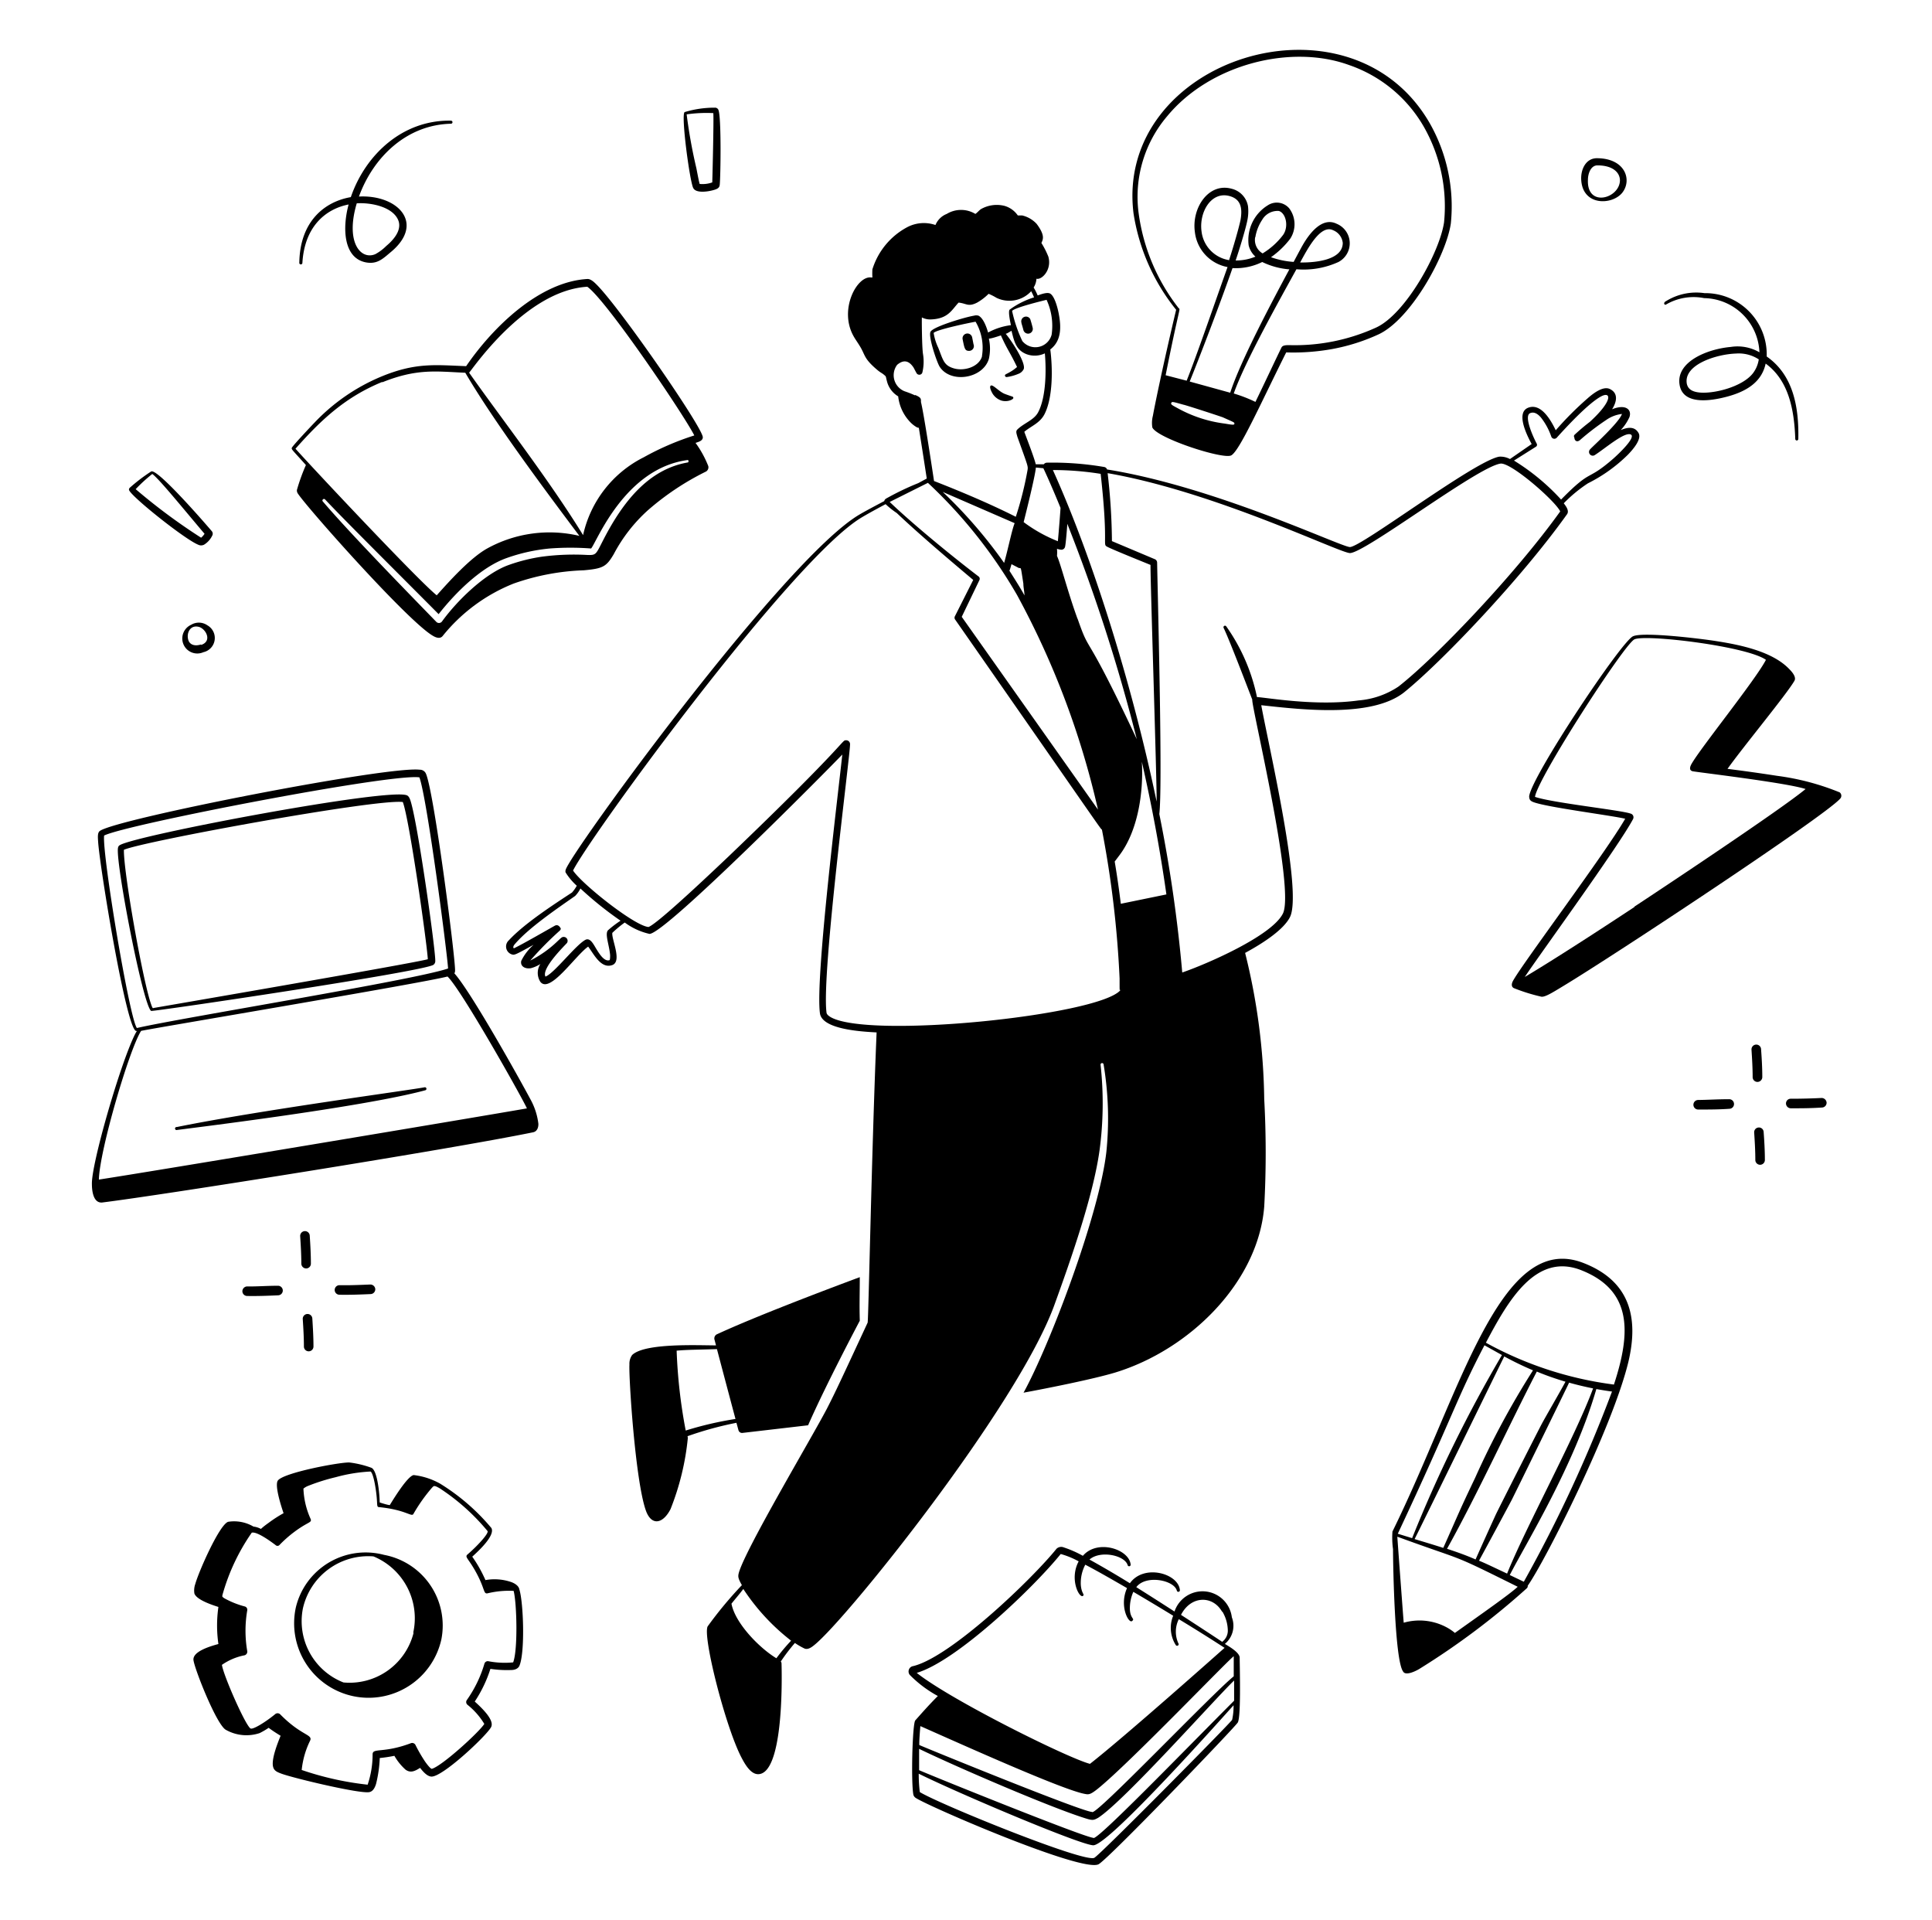 <svg xmlns="http://www.w3.org/2000/svg" width="155" height="154" fill="none"><path fill="#000" d="M55.166 115.199a27.8 27.8 0 0 1 3.917-1.073l.161.59a.298.298 0 0 0 .322.222l5.266-.613c1.449-3.304 4.109-8.309 4.147-8.386-.038-1.249 0-2.299 0-3.495-3.012 1.119-8.585 3.242-11.498 4.599a.376.376 0 0 0-.161.406s.054.192.123.468c-1.426 0-5.696-.207-6.723.767-.16.222-.238.493-.222.766-.061 1.058.468 9.275 1.31 11.69.438 1.264 1.358 1.126 1.986-.085a20.92 20.92 0 0 0 1.388-5.695c0-.1-.024-.092-.016-.161Zm-.881-6.86c.935-.077 1.226-.062 3.234-.123.36 1.364 1.104 4.17 1.488 5.603-1.353.21-2.688.52-3.994.928a41.901 41.901 0 0 1-.728-6.408Z"/><path fill="#000" d="M125.717 41.252c.192-.269-.053-.614-.26-.882a11.534 11.534 0 0 1 1.939-1.602 12.48 12.48 0 0 0 3.212-2.3c.391-.406 1.127-1.241.851-1.732-.276-.49-.767-.521-1.434-.237.289-.304.525-.654.698-1.035.215-.598-.291-1.081-1.388-.636.399-.637.491-1.304-.184-1.626-.544-.26-1.341.36-1.801.767a26.27 26.27 0 0 0-2.537 2.545c-.483-1.012-1.25-2.177-2.208-1.81-.958.369-.214 2.017.276 2.914l-1.74 1.203a1.616 1.616 0 0 0-.858-.191c-1.978.337-11.061 7.25-11.981 7.25-.705 0-10.778-4.828-19.485-6.223a.292.292 0 0 0-.238-.2 24.52 24.52 0 0 0-4.6-.345.322.322 0 0 0-.237.13h-.644c-.153-.62-.72-2.053-.92-2.605.522-.453 1.242-.683 1.618-1.41.69-1.35.66-3.695.467-5.198.867-.66.89-1.717.69-2.798-.076-.437-.314-1.426-.682-1.67-.207-.139-.644 0-1.02.137-.375-.874-.375-.475-.222-.828.072-.162.113-.336.123-.513.406.122 1.25-.69.958-1.763a6.812 6.812 0 0 0-.56-1.104c.108-.26.338-.575-.383-1.533a2.3 2.3 0 0 0-1.157-.675h-.353a1.954 1.954 0 0 0-1.058-.766 2.553 2.553 0 0 0-1.916.268c-.153.115-.276.268-.43.376a2.215 2.215 0 0 0-2.299 0 1.617 1.617 0 0 0-.904.889 2.859 2.859 0 0 0-2.3.192 5.764 5.764 0 0 0-2.76 3.365 5.71 5.71 0 0 0 0 .651h-.084c-1.15-.169-2.614 2.56-1.44 4.684.137.253.314.49.482.766.49.767.3.997 1.395 1.932.322.276.376.253.575.421.2.169.123.085.238.514a1.972 1.972 0 0 0 .904 1.219c.082.75.401 1.453.912 2.008.162.181.351.336.56.46.056.032.12.05.184.054.23 1.425.514 3.28.636 4.07l-.682.368c-.893.359-1.76.776-2.599 1.25a.321.321 0 0 0-.13.19c-.812.43-1.579.836-2.016 1.097-6.086 3.61-23.371 27.411-23.548 28.5a.321.321 0 0 0 0 .191c.248.396.55.754.897 1.066a2.975 2.975 0 0 1-.383.544c-1.533 1.004-3.833 2.499-5.067 3.833a.666.666 0 0 0 .223 1.126c.23.077.268.054 1.763-.766a4.17 4.17 0 0 0-.99 1.288c-.099.421.284.667.767.59.272-.071.53-.185.767-.337a1.319 1.319 0 0 0 0 1.433c.766.966 2.775-2.077 3.832-2.828.43.544 1.012 1.816 1.94 1.479.805-.299-.077-2.07 0-2.583.312-.3.645-.576.996-.828.592.438 1.268.75 1.986.912 1.264 0 14.464-13.322 15.468-14.388-.36 3.388-2.177 17.93-1.794 20.758.177 1.28 3.25 1.464 4.546 1.533-.391 9.198-.652 23.134-.72 23.28-2.032 4.376-2.584 5.572-3.266 6.898-1.242 2.377-6.47 11.146-7.06 13.139-.084.314-.092.437.238 1.019a31.975 31.975 0 0 0-2.744 3.304c-.422.766 1.387 7.911 2.667 10.44.291.567.767 1.441 1.403 1.418 1.916-.069 1.909-6.952 1.855-8.876a.243.243 0 0 0-.061-.161c.347-.519.726-1.015 1.134-1.487.244.167.5.316.767.444.26.115.552-.084.766-.26 2.553-2.009 16.32-19.164 19.27-27.258 1.342-3.695 3.128-8.8 3.634-12.418.31-2.288.338-4.604.084-6.899a.123.123 0 1 1 .246 0c.384 2.308.458 4.656.222 6.983-.567 5.021-4.53 15.484-6.646 19.332 1.825-.337 5.534-1.073 7.328-1.609 5.98-1.817 11.498-7.237 11.981-13.323.156-2.867.156-5.74 0-8.608a50.772 50.772 0 0 0-1.533-11.736c1.625-.881 3.112-1.916 3.595-2.866 1.035-2.032-1.702-13.721-2.3-17.002 3.274.36 8.846 1.012 11.445-1.02 2.974-2.391 9.397-9.121 13.084-14.295Zm-63.43 91.761c-1.38-.835-3.311-2.821-3.603-4.377.315-.398.644-.766.95-1.18a17.111 17.111 0 0 0 3.834 4.147 15.48 15.48 0 0 0-1.181 1.41Zm60.939-97.18a.186.186 0 0 0 .08-.111.186.186 0 0 0-.018-.135c-.269-.498-1.074-2.254-.514-2.453.322-.123.606.077.843.345.363.46.645.979.836 1.533a.26.26 0 0 0 .2.178.262.262 0 0 0 .252-.093c.766-.851 2.56-2.79 3.572-3.312.766-.398.95.337-.928 2.054-.431.33-.845.68-1.241 1.05a.175.175 0 0 0 0 .207c0 .2.161.422.437.215a20.07 20.07 0 0 1 2.108-1.617 2.754 2.754 0 0 1 1.272-.49c-.23.704-2.369 2.62-2.553 2.835a.3.3 0 0 0 .391.453c.851-.552 2.338-1.84 2.852-1.648.513.191-1.012 1.617-1.395 1.954-2.2 1.909-1.633.682-4.178 3.273a17.642 17.642 0 0 0-3.779-3.127l1.763-1.112ZM89.92 72.495c-.13-1.058-.29-2.2-.49-3.388l.33-.438c1.532-1.97 1.992-5.105 1.847-7.565.82 3.595 1.472 7.129 1.97 10.64l-3.657.75ZM78.522 46.25c-2.016-1.533-5.258-4.178-7.144-5.987l3.066-1.533a38.984 38.984 0 0 1 7.152 8.999 66.987 66.987 0 0 1 6.492 17.209l-10.93-15.461 1.425-2.96a.238.238 0 0 0-.06-.268Zm5.182-8.693c.046.084.575 1.211 1.38 3.181 0 .084-.146 2-.215 2.675a11.935 11.935 0 0 1-2.744-1.533c.168-.667.927-3.694.981-4.377l.598.054Zm-2.721 8.233c.053-.138.107-.322.168-.537l.514.268c.291.192.176-.39.437 1.296 0 .283.076.598.092.943-.353-.637-.79-1.319-1.204-1.97h-.007Zm-.43-.644a37.98 37.98 0 0 0-4.92-5.688l5.771 2.507c-.222.528-.544 2.146-.843 3.18h-.008Zm5.895 4.492c-.766-2.093-1.357-4.431-1.648-5.044a3.19 3.19 0 0 0 0-.575c.11.041.227.067.345.077a.307.307 0 0 0 .307-.261c.06-.253.16-1.533.176-1.817a139.73 139.73 0 0 1 5.573 17.27c-4.331-9.213-3.664-6.546-4.745-9.65h-.008Zm6.34 14.633c-1.748-8.379-4.822-18.826-8.318-26.568 1.284 0 2.566.103 3.833.306.652 5.826.107 5.627.544 5.857.437.23 3.066 1.287 3.457 1.448-.038.59.514 17.47.49 18.957h-.007Zm-8.823-40.22c.4.872.54 1.84.406 2.79a1.349 1.349 0 0 1-2.353.514 11.04 11.04 0 0 1-.82-2.415c.206-.268 2.414-.805 2.767-.89Zm-10.548 7.665a8.718 8.718 0 0 0-.859-.337 1.387 1.387 0 0 1-.582-2.116c.483-.406.92-.383 1.318.222.253.468.246.506.36.552a.255.255 0 0 0 .295-.066.253.253 0 0 0 .05-.095 3.74 3.74 0 0 0 .054-1.464c-.092-.529-.107-2.874-.092-2.95.224.117.476.173.728.16 1.388-.053 1.664-.766 2.216-1.349.636.061.766.368 1.487 0 .337-.192.647-.43.92-.705.22.09.433.198.636.322a2.384 2.384 0 0 0 2.782-.53c.085.162.161.323.23.492a6.654 6.654 0 0 0-1.962.988c-.13.161.061 1.035.107 1.242a5.192 5.192 0 0 0-1.832.59c-.115-.398-.368-1.142-.766-1.349a.628.628 0 0 0-.368 0c-.69.107-3.166.851-3.465 1.257-.26.284.483 2.476.713 2.837.882 1.364 3.465.965 3.948-.63.12-.534.12-1.089 0-1.624.222 0 .889-.238.966-.26.528 1.187.682 1.256 1.295 2.537-.084.069-.222.183-.337.26-.545.36-.66.3-.629.452a.13.13 0 0 0 .146.092c.321-.046.636-.133.935-.26a.766.766 0 0 0 .414-.368c.215-.483-.974-2.3-1.441-2.844.092 0 .306-.153.467-.238.215.859.36 1.533 1.189 1.87a1.902 1.902 0 0 0 1.486-.06c.123 1.348.1 3.54-.544 4.736-.33.621-1.142.859-1.663 1.373-.153.145-.054.352 0 .575.85 2.368.866 2.36.82 2.667a27.504 27.504 0 0 1-.943 3.756c-.191-.084-2.345-1.226-6.561-2.867-.13-.866-.828-5.488-1.05-6.339.015-.299-.023-.368-.468-.567v.038Zm5.366-3.127c-.246.835-1.403 1.195-2.23.966-.829-.23-.882-.652-1.273-1.649a4.33 4.33 0 0 1-.376-1.203c.253-.276 3.02-.843 3.365-.897a4.14 4.14 0 0 1 .514 2.744v.039ZM48.788 74.61c-.29.284.1 1.211.161 2.016 0 .07 0 .368-.046.391-.421.138-.812-.498-1.05-.882-.237-.383-.475-.904-.85-.766-.767.36-2.545 2.721-3.243 2.966-.353-.674 1.663-2.598 1.732-2.705a.313.313 0 0 0-.29-.476c-.139 0-.23.123-.445.315a8.872 8.872 0 0 1-2.216 1.579c.74-.848 1.53-1.65 2.369-2.4a.33.33 0 0 0 .084-.153s-.16-.406-.475-.245c-.445.245-2.606 1.495-3.289 1.817-.092-.062-.038-.154 0-.246 1.081-1.326 3.458-2.936 4.914-3.955.17-.176.313-.378.422-.598a28.23 28.23 0 0 0 3.219 2.583 8.86 8.86 0 0 0-.997.76Zm17.838 6.968c-.17-.107-.292-.207-.315-.345-.421-3.127 1.924-20.85 1.886-21.547a.307.307 0 0 0-.314-.307c-.391 0 .299 0-9.467 9.352-.644.605-5.565 5.312-6.385 5.626-1.127-.084-5.366-3.465-6.056-4.53C47.31 67.13 63.483 44.931 69.08 41.535c.429-.26 1.165-.666 1.97-1.096.278.263.578.501.896.713 1.779 1.686 4.255 3.787 6.133 5.366l-1.465 2.905a.253.253 0 0 0 0 .253C88.504 66.73 88.326 66.54 88.404 66.54a82.624 82.624 0 0 1 1.418 11.942c0 1.08 0 .989.046.912.046-.076 0 .054 0 .054-1.855 2.024-20.214 3.91-23.241 2.13Zm42.373-25.395c-3.472.483-7.397-.238-8.155-.268a15.114 15.114 0 0 0-2.469-5.68.123.123 0 0 0-.207.13c.445.904 1.932 4.806 2.3 5.756-.115.368 3.465 15.17 2.453 17.163-.905 1.801-6.17 4.07-8.072 4.722-.376-4.267-.99-8.51-1.84-12.71.261-2.207-.076-15.33-.176-20.182a.3.3 0 0 0-.184-.26l-3.441-1.45a50.015 50.015 0 0 0-.345-5.45c8.592 1.488 18.603 6.401 19.439 6.409 1.211 0 10.21-6.899 12.073-7.175.828-.13 4.384 2.974 4.798 3.833-3.633 5.074-10.018 11.743-12.977 14.05a6.717 6.717 0 0 1-3.197 1.112Z"/><path fill="#000" d="M77.993 27.056a.39.39 0 0 0-.766.145c.153.767.184.943.521.943a.383.383 0 0 0 .353-.536 39.246 39.246 0 0 0-.108-.552Zm2.346 5.074c.498.146.973-.092.958-.215-.015-.122 0-.06-.674-.314-.453-.168-.951-.766-1.127-.674-.177.092.092.582.153.674.164.249.407.435.69.529Zm14.02-7.282c-1.004 4.208-1.74 7.78-1.863 8.493a2.3 2.3 0 0 0-.046.95c.406.867 5.657 2.576 6.324 2.239.667-.337 2.399-4.239 4.415-8.263a17.59 17.59 0 0 0 3.687-.269 15.628 15.628 0 0 0 3.71-1.172c2.591-1.196 5.427-6.317 5.81-8.892a13.497 13.497 0 0 0-1.694-8.056c-6.431-11.153-25.295-5.151-23.762 7.236a16.265 16.265 0 0 0 3.419 7.734Zm4.675 9.13c0 .122-.138.107-.766 0a10.526 10.526 0 0 1-3.672-1.173c-.536-.292-.682-.353-.628-.483.053-.13.168-.085.996.145.077 0 2.453.767 3.135 1.005.882.398.935.398.935.505Zm-.138-12.472a4.774 4.774 0 0 0 2.369-.49 6.09 6.09 0 0 0 2.177.59c-1.288 2.399-3.902 7.29-4.745 9.895l-3.25-.896c.767-1.886 2.46-6.301 3.434-9.1h.016Zm-.268-.636a2.645 2.645 0 0 1-2.23-2.3c-.215-1.533.766-3.25 2.246-2.844.927.253 1.042.99.881 1.917-.138.674-.636 2.368-.912 3.196l.015.03Zm2.085-1.84c.082-.502.27-.98.552-1.403a1.424 1.424 0 0 1 1.334-.705c.567.169.812 1.242.345 1.916a5.862 5.862 0 0 1-1.648 1.488 1.25 1.25 0 0 1-.598-1.296h.015Zm-7.044-9.743c3.434-4.131 9.896-5.772 14.564-4.07a11.054 11.054 0 0 1 6.002 4.96 12.886 12.886 0 0 1 1.617 7.665c-.352 2.384-3.066 7.336-5.45 8.432a15.705 15.705 0 0 1-6.952 1.41c-.261 0-.537 0-.636.184-.453.92-1.281 2.698-2.093 4.37a11.682 11.682 0 0 0-1.74-.675c.889-2.545 3.695-7.543 5.028-9.965a6.744 6.744 0 0 0 3.373-.583 1.696 1.696 0 0 0 .903-1.58 1.69 1.69 0 0 0-1.049-1.486c-1.188-.582-2.253.813-2.874 1.985a74.1 74.1 0 0 0-.575 1.074 6.742 6.742 0 0 1-1.817-.376c.583-.41 1.1-.906 1.533-1.472a2.12 2.12 0 0 0-.076-2.453 1.311 1.311 0 0 0-1.717-.237 3.273 3.273 0 0 0-1.533 3.204c.083.353.273.671.544.912a4.034 4.034 0 0 1-1.587.307c.307-.905.805-2.538.935-3.204.082-.38.1-.772.054-1.158a1.746 1.746 0 0 0-1.295-1.387c-1.863-.53-3.235 1.533-2.967 3.457a3.227 3.227 0 0 0 2.622 2.82c-.982 2.76-2.515 7.214-3.281 9.115l-1.686-.437c1.08-5.427 1.21-5.297 1.057-5.366a15.782 15.782 0 0 1-3.227-7.665 9.965 9.965 0 0 1 2.323-7.78Zm10.639 11.767c.537-.974 1.61-3.105 2.652-2.583a1.233 1.233 0 0 1 .767 1.019c-.015 1.349-2.116 1.587-3.449 1.564h.03Zm29.343 3.38a4.377 4.377 0 0 1 3.066-.521 4.52 4.52 0 0 1 4.438 4.346 3.493 3.493 0 0 0-2.299-.43c-1.924.17-4.438 1.212-4.101 3.067.276 1.533 2.299 1.326 3.832.912 1.534-.414 2.752-1.165 3.067-2.644 1.862 1.356 2.299 3.733 2.376 6.055a.123.123 0 0 0 .245 0c.054-2.598-.414-5.143-2.537-6.623a4.916 4.916 0 0 0-1.407-3.609 4.928 4.928 0 0 0-3.583-1.473 4.598 4.598 0 0 0-3.066.629c-.284.138-.154.345-.031.291Zm6.991 5.496c-.866 1.135-3.319 1.725-4.454 1.533-.421-.069-.766-.245-.858-.682-.276-1.533 2.368-2.369 3.947-2.422a2.93 2.93 0 0 1 1.825.467c-.058.401-.216.78-.46 1.104ZM130.14 15.473c.821-1.012.269-2.775-2.023-2.782-.889 0-1.319.904-1.257 1.77.138 2.062 2.46 2.001 3.28 1.012Zm-2.744-1.05c0-.506.238-1.165.767-1.157 1.234 0 1.801.575 1.801 1.21-.031 1.45-2.668 2.2-2.568-.053Zm-.314 86.902c-6.738-2.69-9.865 10.333-15.369 21.524a6.65 6.65 0 0 0 .046 1.41c0 1.173.13 8.938.812 9.82.184.352.959 0 1.319-.223a60.112 60.112 0 0 0 8.616-6.469.257.257 0 0 0 .05-.09.25.25 0 0 0 .011-.102c1.426-2.031 6.768-12.609 8.064-17.914.904-3.756.008-6.553-3.549-7.956Zm2.407 9.735a28.906 28.906 0 0 1-10.279-3.358c1.793-3.395 4.009-7.266 7.665-5.81 4.07 1.617 3.986 4.967 2.614 9.145v.023Zm-12.755 19.929a4.019 4.019 0 0 0-.767-.505 4.596 4.596 0 0 0-3.35-.322c-.076-.913-.513-6.846-.513-6.899 5.741 2.1 3.97 1.188 9.658 4.016-.598.568-2.844 2.139-5.028 3.695v.015Zm3.955-22.183c.748.409 1.515.779 2.3 1.112a66.983 66.983 0 0 0-4.646 8.631c-1.287 2.69-1.241 2.675-2.552 5.611-.767-.246-1.533-.476-2.3-.706.828-1.648 6.715-13.697 7.198-14.663v.015Zm-4.599 15.43c2.491-4.469 5.028-10.026 7.205-14.219.767.322 1.533.583 2.3.813-.406.766-1.595 2.805-1.909 3.395-.314.591-3.465 6.8-3.687 7.275-.352.766-1.318 2.905-1.617 3.587-.782-.345-1.533-.605-2.323-.866l.031.015Zm2.568.951c.467-.851 2.391-4.423 2.629-4.883.36-.713 4.377-8.922 4.599-9.398.705.2 1.449.368 1.924.46-1.403 3.833-5.442 11.215-6.899 14.856-1.326-.621-1.625-.775-2.284-1.05l.031.015Zm.467-17.262 1.372.766a109.39 109.39 0 0 0-7.205 14.687l-1.15-.353c4.454-9.489 4.661-10.731 6.953-15.116l.03.016Zm3.158 18.964-1.157-.552c1.249-2.453 5.159-8.746 6.945-14.917.429.077.851.146 1.257.199a111.203 111.203 0 0 1-7.075 15.254l.03.016Zm-24.015 4.974a1.892 1.892 0 0 0 .56-2.138 2.373 2.373 0 0 0-2.116-2.071 2.37 2.37 0 0 0-2.484 1.611 319.567 319.567 0 0 0-3.066-1.955c.767-1.019 3.02-.567 3.25.268a.126.126 0 0 0 .05.082.123.123 0 0 0 .174-.028.122.122 0 0 0 .022-.092c-.115-1.334-2.89-2.116-4.01-.544a78.541 78.541 0 0 0-3.242-1.901c.882-.767 2.852-.337 3.066.46.01.027.03.05.055.064a.128.128 0 0 0 .084.014.124.124 0 0 0 .099-.124c-.1-1.242-2.667-2.078-3.833-.713a8.672 8.672 0 0 0-1.533-.675.547.547 0 0 0-.582.108c-1.94 2.414-8.478 8.684-11.498 9.413a.43.43 0 0 0-.342.273.437.437 0 0 0 .066.432 9.548 9.548 0 0 0 2.253 1.694c-.766.766-1.364 1.456-1.809 1.955-.23.245-.352 4.936-.153 5.971.03.101.095.188.184.245.966.659 13.407 6.04 14.68 5.32.85-.483 11.007-11.054 11.168-11.375.245-.506.16-3.879.145-5.228-.061-.406-.82-.843-1.188-1.066Zm-24.529 10.126v-1.709c3.181 1.533 10.463 4.66 13.223 5.534.705.23.766.199 1.134 0 2.108-1.349 9.551-9.735 10.915-11.015v1.618c-4.139 4.146-11.168 11.413-11.298 10.999-.759-.046-13.315-5.12-13.974-5.427Zm24.337-12.709c.276.464.424.993.43 1.533a1.12 1.12 0 0 1-.453.882c-.644-.43-1.862-1.227-3.303-2.162.79-1.556 2.544-1.579 3.296-.253h.03Zm-24.529 4.906c3.266-.966 9.467-6.945 11.552-9.536.502.14.986.338 1.441.59-.767 1.426.054 2.99.345 2.768.161-.123-.13-.169-.176-.92a3.149 3.149 0 0 1 .36-1.579c1.058.552 2.3 1.272 3.35 1.878-.644 1.433.13 2.851.398 2.644.269-.207-.122-.161-.168-.912a3.227 3.227 0 0 1 .276-1.433 209.41 209.41 0 0 1 3.196 1.916 2.575 2.575 0 0 0 .215 2.361.128.128 0 0 0 .132.045.13.13 0 0 0 .092-.105.126.126 0 0 0-.025-.093 2.247 2.247 0 0 1 .038-1.932 134.43 134.43 0 0 1 3.672 2.3c-.084.076-8.08 7.19-10.8 9.305-1.786-.467-11.161-5.12-13.898-7.297Zm.292 4.269c3.472 1.534 11.36 5.09 13.176 5.435.315.062.437.085 1.035-.391 2.553-2.046 10.854-10.731 10.93-10.639a.216.216 0 0 1 0 .069v1.533c-1.709 1.372-11.214 11.352-11.367 10.877-.766 0-13.222-5.082-13.859-5.366-.015-.322.054-1.18.085-1.518Zm13.958 10.563c-.766.437-12.44-4.308-14.004-5.273a11.8 11.8 0 0 1-.085-1.472c3.358 1.656 13.123 5.779 14.02 5.741 1.311-.069 10.578-10.501 11.238-11.23.007.392-.031.783-.115 1.166-.13.253-10.548 10.785-11.054 11.068ZM24.29 105.809c.054.82.092 1.533.092 2.2a.383.383 0 1 0 .767 0c0-.713-.039-1.418-.092-2.254a.386.386 0 0 0-.41-.356.383.383 0 0 0-.357.41ZM141.086 90.44a.376.376 0 0 0-.352.406c.046.706.092 1.464.092 2.2a.382.382 0 1 0 .766 0c0-.766-.046-1.533-.099-2.253a.38.38 0 0 0-.129-.262.375.375 0 0 0-.278-.091ZM22.305 103.9a.382.382 0 1 0 0-.766c-.928 0-1.702.069-2.468.053a.394.394 0 0 0-.391.384.385.385 0 0 0 .383.383c.79.015 1.656-.015 2.476-.054ZM138.71 88.171c-.92 0-1.694.054-2.468.061a.383.383 0 1 0 0 .767c.828 0 1.686 0 2.514-.061a.381.381 0 0 0 .36-.407.384.384 0 0 0-.406-.36ZM24.083 99.163c.046.705.092 1.464.092 2.2a.392.392 0 0 0 .383.383.382.382 0 0 0 .384-.383c0-.766-.046-1.533-.092-2.254a.384.384 0 1 0-.767.054ZM141.385 86.4c0-.766-.046-1.533-.099-2.253a.384.384 0 0 0-.767.053c.046.706.092 1.465.092 2.2a.385.385 0 0 0 .657.271.391.391 0 0 0 .117-.27ZM29.74 103.801a.386.386 0 0 0 .368-.399.398.398 0 0 0-.399-.368c-.927.038-1.701.069-2.475.054a.383.383 0 1 0 0 .766c.82.016 1.678-.015 2.506-.053Zm116.405-15.73a49.38 49.38 0 0 1-2.468.062.374.374 0 0 0-.391.375.39.39 0 0 0 .384.391c.873 0 1.579 0 2.506-.061a.389.389 0 0 0 .267-.123.391.391 0 0 0 .101-.276.404.404 0 0 0-.399-.368Zm-134.02-6.983c.1.077 21.716-3.127 22.644-3.694a.375.375 0 0 0 .153-.33c0-.989-1.295-10.271-1.916-12.586-.077-.284-.154-.568-.33-.667-1.173-.706-21.839 3.188-23.073 3.986a.276.276 0 0 0-.13.184c-.26.927 1.985 12.647 2.652 13.107ZM9.941 68.165c1.471-.667 20.228-4.101 22.375-3.833.52 1.341 1.916 11.168 2.008 12.61-1.066.314-21.907 3.893-21.984 3.909-.077.015-.084.107-.245-.376-.675-2.023-2.193-10.578-2.154-12.31Z"/><path fill="#000" d="M36.455 78.076a.46.46 0 0 0 .054-.253c0-1.219-1.748-14.748-2.369-15.829a.529.529 0 0 0-.468-.253c-2.567-.314-24.23 3.917-25.655 4.906-.2.138-.169.483-.146.85.123 2.017 2.3 15.278 3.066 15.201.084 0 .054-.061-.146.345-1.195 2.46-3.464 10.34-3.418 11.927 0 .667.153 1.533.812 1.487 4.73-.582 27.917-4.262 34.586-5.634.26-.053.43-.291.422-.682a5.367 5.367 0 0 0-.583-1.863c-.935-1.755-4.814-8.707-6.155-10.202ZM10.983 82.46c-.598-.766-2.798-13.973-2.63-15.438 1.687-.873 23.058-5.005 25.296-4.668.614 1.687 2.2 13.867 2.3 15.331-2.713.935-21.501 3.97-24.966 4.775Zm.337.23c.644-.16 22.575-3.832 24.583-4.361 1.096 1.02 6.048 9.827 6.37 10.578-4.4.767-30.5 5.128-34.34 5.71.053-2.322 2.437-10.44 3.387-11.927Z"/><path fill="#000" d="M14.202 90.64c.667-.1 14.817-1.802 19.93-3.19a.123.123 0 0 0-.061-.237c-1.004.207-13.253 1.84-19.884 3.189a.122.122 0 0 0-.135.074.123.123 0 0 0 .044.148.123.123 0 0 0 .106.015Zm10.34-53.336a15.159 15.159 0 0 0-.72 1.993.437.437 0 0 0 .085.307c.774 1.165 8.707 10.11 10.777 11.367.284.177.621.3.828.046a13.905 13.905 0 0 1 5.695-4.208 18.788 18.788 0 0 1 5.642-1.065c1.533-.138 1.801-.292 2.392-1.296a12.71 12.71 0 0 1 2.728-3.51 21.558 21.558 0 0 1 4.669-3.113.392.392 0 0 0 .184-.444 8.29 8.29 0 0 0-1.02-1.855c.276-.092.583-.176.583-.452 0-.767-6.685-10.44-8.54-12.265-.191-.192-.467-.445-.72-.43-3.833.215-7.566 3.833-9.727 6.992-2.476-.092-4.078-.315-6.9.873a15.712 15.712 0 0 0-5.273 3.664c-.23.238-1.794 1.894-1.817 2.024-.023.13.023.13 1.135 1.372Zm30.662-.214c-3.196.544-5.235 3.204-6.738 6.093-.667 1.288-.605 1.35-1.31 1.334a19.713 19.713 0 0 0-3.695.138c-.898.134-1.781.355-2.637.66-1.947.69-4.178 2.897-5.366 4.537a.3.3 0 0 1-.444.039c-2.492-2.568-6.9-7.075-9.114-9.666-.108-.115.076-.284.184-.161 1.433 1.533 5.135 5.205 9.106 9.198 1.341-1.71 3.411-3.779 5.458-4.5a14.267 14.267 0 0 1 3.457-.766 21.916 21.916 0 0 1 3.319 0c.452-.521 2.69-6.439 7.765-7.098a.124.124 0 0 1 .05.094.122.122 0 0 1-.043.098h.008ZM47.117 23c1.533 1.074 7.773 10.31 8.585 11.928a21.945 21.945 0 0 0-4.062 1.755 9.199 9.199 0 0 0-4.86 6.24c-2.752-4.477-6.592-9.405-9.145-13.031.154-.1 4.461-6.592 9.482-6.891Zm-16.45 7.666c2.798-1.127 4.347-.866 6.662-.767 2.3 3.925 6.43 9.46 9.152 13.085a10.371 10.371 0 0 0-7.412 1.02c-1.357.766-3.013 2.606-4.032 3.748-1.472-1.18-9.965-10.226-11.33-11.759 2.1-2.376 4.04-4.162 6.96-5.358v.031ZM16.64 50.16a1.196 1.196 0 0 0-1.303-.046 1.206 1.206 0 0 0-.338 1.974 1.205 1.205 0 0 0 1.319.226 1.166 1.166 0 0 0 .322-2.154Zm-.506 1.533c-.537.169-.859 0-.989-.26-.245-.545.062-1.38.859-1.135.56.207 1.011 1.15.13 1.433v-.038Zm39.484-36.61c.222.453 1.257.284 1.71.138.237-.076.39-.16.413-.39.07-.575.146-5.558-.115-6.04a.291.291 0 0 0-.283-.154 8.287 8.287 0 0 0-2.415.353c-.314.191.414 5.588.69 6.093Zm-.529-5.91a11.221 11.221 0 0 1 2.139-.1c.046.568-.077 5.482-.085 5.558-.323.116-.67.158-1.011.123-.054-.176-.146-.652-.261-1.25a41.096 41.096 0 0 1-.782-4.33ZM15.896 43.69a.52.52 0 0 0 .476 0c.296-.182.53-.45.674-.766a.314.314 0 0 0-.046-.307c-.368-.437-4.384-5.09-4.875-4.798a14 14 0 0 0-1.71 1.303.207.207 0 0 0-.068.153c-.016.399 4.446 3.97 5.55 4.415Zm-3.679-5.672c.56.406 2.445 2.737 4.193 4.799a1.355 1.355 0 0 1-.276.314 47.568 47.568 0 0 1-5.25-3.894c.415-.437.86-.844 1.333-1.219Zm12.042-16.91c.169-2.974 1.901-4.354 3.71-4.706-.513 1.886-.429 4.338 1.434 4.653.889.145 1.326-.314 1.97-.851 2.751-2.3.529-4.6-2.576-4.438 1.158-3.174 3.833-5.757 7.382-5.841a.123.123 0 0 0 0-.246c-3.833-.076-6.845 2.683-8.033 6.133-2.047.352-4.078 1.885-4.132 5.25a.123.123 0 0 0 .02.094.125.125 0 0 0 .225-.048Zm4.362-4.798c1.142-.077 2.844.276 3.311 1.31.268.59 0 1.32-.95 2.116a3.755 3.755 0 0 1-.874.652c-1.15.49-2.422-.928-1.487-4.078Zm2.192 108.41a5.762 5.762 0 0 0-6.111 2.138 5.743 5.743 0 0 0-.964 2.063 5.975 5.975 0 0 0 9.057 6.319 5.977 5.977 0 0 0 2.617-3.751 5.765 5.765 0 0 0-4.599-6.769Zm2.369 6.248a5.297 5.297 0 0 1-5.627 3.986 5.277 5.277 0 0 1-3.25-5.956 5.366 5.366 0 0 1 5.657-4.155 5.365 5.365 0 0 1 3.189 6.125h.03Z"/><path fill="#000" d="M41.024 126.904a4.13 4.13 0 0 0-2.078-.161c-.288-.66-.642-1.29-1.058-1.878.499-.452 1.863-1.709 1.534-2.3a16.914 16.914 0 0 0-4.124-3.564 5.635 5.635 0 0 0-2.108-.682c-.491.069-1.656 1.977-1.917 2.407-.168 0-.766-.192-.812-.215 0-.552-.161-2.545-.66-2.775a7.874 7.874 0 0 0-1.724-.421c-.544-.085-5.443.812-5.803 1.471-.237.445.314 2.124.476 2.591-.414.228-.81.484-1.189.767-.766.544-.56.521-.697.46a1.687 1.687 0 0 0-.53-.154 3.068 3.068 0 0 0-2.03-.383c-.706.23-2.369 4.017-2.637 4.99a1.535 1.535 0 0 0-.07.767c.185.506 1.411.912 1.925 1.073a10.449 10.449 0 0 0 0 2.974c-.675.184-2.078.598-2 1.288.076.69 1.87 5.243 2.613 5.603a3.354 3.354 0 0 0 2.698.253c.25-.124.49-.265.72-.422.307.23.63.437.959.637-.238.59-.767 1.908-.598 2.506.084.314.337.414.69.544.973.353 6.216 1.61 7.014 1.472.299-.046.46-.36.552-.659.17-.68.27-1.377.298-2.077.394-.039.785-.098 1.173-.177.237.417.54.792.897 1.112.391.276.72.138 1.165-.146.215.276.537.659.882.698.866.099 4.446-3.273 4.813-3.963.307-.575-.812-1.602-1.31-2.055a10.46 10.46 0 0 0 1.257-2.621 8.897 8.897 0 0 0 1.67.092c.254 0 .545-.092.652-.33.468-1.065.33-5.105 0-6.132-.046-.299-.39-.498-.643-.59Zm.184.705c.26.997.345 4.76-.039 5.734a6.922 6.922 0 0 1-1.985-.092.282.282 0 0 0-.322.207 9.833 9.833 0 0 1-1.403 2.897.285.285 0 0 0 .046.391c.538.426.995.946 1.35 1.533-.384.629-3.381 3.373-4.209 3.603-.123 0-.46-.46-.544-.583-.283-.425-.54-.868-.767-1.326a.297.297 0 0 0-.375-.145c-2.223.835-3.067.344-3.067.896a7.543 7.543 0 0 1-.398 2.43 24.445 24.445 0 0 1-5.29-1.18 6.893 6.893 0 0 1 .675-2.353c.23-.514-.69-.368-2.406-2.116a.3.3 0 0 0-.407 0c-.766.629-1.763 1.242-1.962 1.142-.391-.192-2.192-4.277-2.3-5.105a4.753 4.753 0 0 1 1.817-.767.3.3 0 0 0 .215-.329 9.619 9.619 0 0 1 0-3.281.271.271 0 0 0-.2-.307 7.063 7.063 0 0 1-1.655-.666c-.169-.123-.154-.115-.138-.246a16.448 16.448 0 0 1 2.353-5.005c.414-.115 1.533.705 1.916.996a.215.215 0 0 0 .3 0c.351-.365.73-.703 1.134-1.011 1.165-.882 1.48-.767 1.38-1.074a6.456 6.456 0 0 1-.583-2.445c.119-.099.253-.176.398-.23a15.983 15.983 0 0 1 2.2-.69 12.791 12.791 0 0 1 2.783-.452c.16.069.306.767.345.981.284 1.533.092 1.848.314 1.871 2.185.214 2.63.82 2.783.551.425-.743.92-1.444 1.479-2.092.161-.161.153-.238.636.038a17.121 17.121 0 0 1 3.833 3.427c.115.199-.882 1.257-1.61 1.878-.253.222.107.322.767 1.579.659 1.257.506 1.609.858 1.533a7.297 7.297 0 0 1 2.078-.192Zm106.386-64.051a20.127 20.127 0 0 0-5.013-1.326 143.46 143.46 0 0 0-3.986-.56c1.204-1.702 4.768-6.01 5.366-7.06.169-.283-.153-.682-.391-.92-1.334-1.425-3.909-1.962-5.887-2.268-1.134-.184-5.872-.767-6.676-.384-.966.46-8.11 11.192-8.325 12.824 0 .276.092.384.36.483 1.127.414 6.209 1.058 7.344 1.326-1.533 2.683-8.348 11.751-9.015 13.031-.161.322-.061.514.131.575.689.274 1.399.495 2.123.66.276.084.881-.292 1.763-.828 3.955-2.377 20.926-13.583 22.229-15.032a.337.337 0 0 0 .108-.266.336.336 0 0 0-.038-.142.335.335 0 0 0-.093-.113Zm-16.472 9.198c-6.516 4.3-8.716 5.558-8.793 5.611 1.051-1.602 7.574-10.54 8.693-12.678a.316.316 0 0 0-.001-.264.316.316 0 0 0-.084-.106.314.314 0 0 0-.122-.06c-.767-.275-6.347-.873-7.665-1.341.168-1.426 7.128-12.203 7.972-12.632.843-.43 9.022.544 10.555 1.64-.805 1.571-5.251 7.075-5.972 8.355-.145.26-.191.514.092.583.284.069 7.489.912 9.061 1.425-1.917 1.602-11.59 8.026-13.736 9.436v.031ZM81.949 25.89c0 .07.046.154.16.598a.391.391 0 0 0 .476.261.384.384 0 0 0 .26-.475 8.466 8.466 0 0 0-.191-.675.383.383 0 0 0-.705.291Z"/></svg>